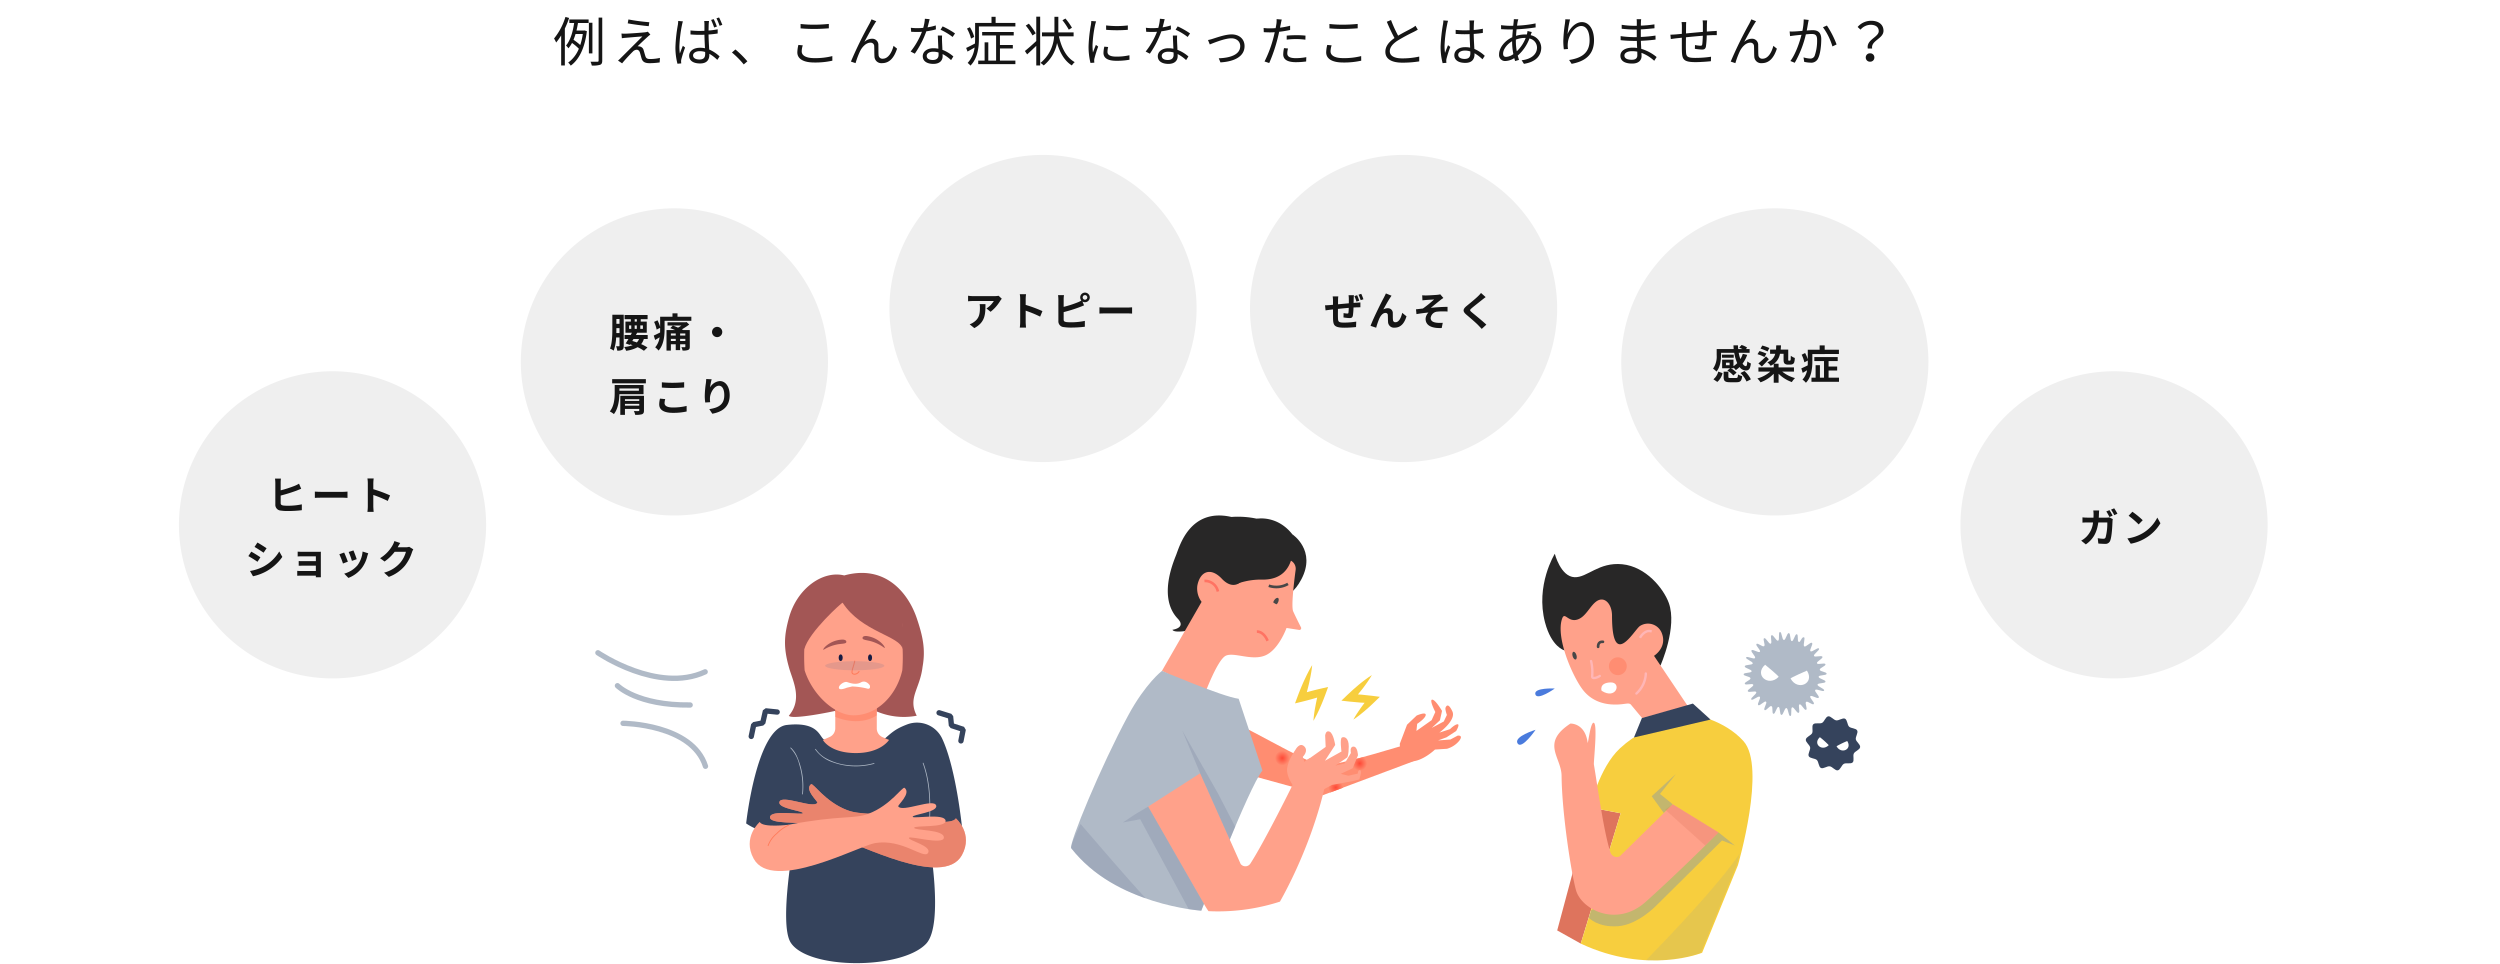 <svg xmlns="http://www.w3.org/2000/svg" xmlns:xlink="http://www.w3.org/1999/xlink" width="936" height="361" viewBox="0 0 936 361">
  <defs>
    <radialGradient id="radial-gradient" cx="0.5" cy="0.5" r="0.5" gradientTransform="translate(0)" gradientUnits="objectBoundingBox">
      <stop offset="0" stop-color="#ff4936"/>
      <stop offset="1" stop-color="#ff8d71"/>
    </radialGradient>
    <clipPath id="clip-path">
      <path id="Path_1419" data-name="Path 1419" d="M1107.8,853.5l2.421,6.378L1076.226,872.6l-31.963-8.807-5.46-19.883c1.3-1.471,33.572,18.077,37.562,17.691C1084.463,860.814,1107.8,853.5,1107.8,853.5Z" fill="none"/>
    </clipPath>
  </defs>
  <g id="Group_2050" data-name="Group 2050" transform="translate(-334 -2880)">
    <g id="Group_1994" data-name="Group 1994">
      <rect id="Rectangle_1751" data-name="Rectangle 1751" width="936" height="361" transform="translate(334 2880)" fill="#fff"/>
      <path id="Path_3429" data-name="Path 3429" d="M4.7-16.66A23.814,23.814,0,0,1,.44-8.58a10.751,10.751,0,0,1,.78,1.5A21.521,21.521,0,0,0,3.1-9.74V1.52H4.48V-12.32a32.145,32.145,0,0,0,1.6-3.96Zm6.5,6.4a22.7,22.7,0,0,1-.96,4.12A18.993,18.993,0,0,0,7.72-8.1c.28-.7.54-1.42.76-2.16ZM6.16-14.38h1.8c-.42,2.9-1.28,6.34-3.04,8.44a6.206,6.206,0,0,1,.9,1.02,10.907,10.907,0,0,0,1.34-2A17.912,17.912,0,0,1,9.72-4.76a11.881,11.881,0,0,1-4,5.2,4.41,4.41,0,0,1,.96,1.14c3.06-2.22,5.26-6.46,6.04-12.92l-.86-.26-.26.04H8.84c.22-.96.4-1.9.56-2.82h3.98v-1.34H6.16Zm8.64-.1H13.48V-3.02H14.8Zm2.32-1.94V-.34c0,.34-.12.44-.46.46-.32,0-1.38.02-2.58-.02a6.089,6.089,0,0,1,.48,1.44,9.413,9.413,0,0,0,3.12-.28c.6-.24.8-.68.8-1.6V-16.42Zm11.16.7-.26,1.46c2.42.44,5.88.88,7.86,1.06l.22-1.48A69.113,69.113,0,0,1,28.28-15.72Zm8.22,5.66-.96-1.08a4.081,4.081,0,0,1-.94.22c-1.5.18-6.1.5-7.24.52a14.7,14.7,0,0,1-1.68-.04l.14,1.76c.44-.06.96-.14,1.6-.18,1.22-.1,4.54-.4,6.1-.5C31.56-7.4,26.16-2,25.36-1.22a8.991,8.991,0,0,1-.98.9L25.92.72c1.12-1.42,3.26-3.66,4-4.38a2.129,2.129,0,0,1,1.46-.72c.54,0,.96.36,1.2,1.04.18.58.48,1.74.66,2.32C33.68.3,34.68.66,36.26.66A29.691,29.691,0,0,0,39.98.38l.1-1.7a16.778,16.778,0,0,1-3.74.42c-1.02,0-1.48-.32-1.7-1.06-.22-.64-.48-1.64-.66-2.22A1.8,1.8,0,0,0,32.46-5.6a2.273,2.273,0,0,0-.74-.06c.74-.78,2.94-2.82,3.7-3.5A11.14,11.14,0,0,1,36.5-10.06Zm24.9-3a29,29,0,0,0-1.18-2.78l-.98.3a30.02,30.02,0,0,1,1.14,2.84Zm-14.48-2.1a12.363,12.363,0,0,1-.12,1.42,57.532,57.532,0,0,0-.92,8.32A23.932,23.932,0,0,0,46.64.86L48.06.74c-.02-.2-.04-.5-.06-.68a3.4,3.4,0,0,1,.1-.88A42.76,42.76,0,0,1,49.5-5.2l-.84-.66c-.34.8-.8,1.98-1.12,2.88a17.591,17.591,0,0,1-.18-2.72,48.639,48.639,0,0,1,.98-7.98A12.72,12.72,0,0,1,48.68-15Zm10.1,12.3c0,1.32-.48,2.14-2.16,2.14-1.42,0-2.38-.56-2.38-1.54,0-.92,1.02-1.58,2.5-1.58a6.765,6.765,0,0,1,2.02.3C57.02-3.28,57.02-3.04,57.02-2.86Zm4.68-9.16a32.226,32.226,0,0,1-3.42.46c.02-.92.04-1.84.06-2.38q.03-.6.12-1.2h-1.8c.04.36.08.88.08,1.22v2.46c-.62.02-1.24.04-1.86.04a30.964,30.964,0,0,1-3.36-.18v1.5c1.16.08,2.2.14,3.32.14.64,0,1.26-.02,1.9-.04.02,1.64.14,3.54.2,5.06a8.834,8.834,0,0,0-1.84-.18c-2.6,0-4.08,1.34-4.08,3,0,1.78,1.46,2.88,4.12,2.88,2.68,0,3.44-1.6,3.44-3.24v-.38A14.43,14.43,0,0,1,61.56-.58l.86-1.3a13.5,13.5,0,0,0-3.9-2.58c-.08-1.66-.22-3.64-.24-5.62,1.18-.08,2.34-.2,3.42-.38Zm-.46-4.12a22.2,22.2,0,0,1,1.18,2.8l1.02-.36c-.3-.8-.84-2.02-1.22-2.76ZM72.82-.04a37.539,37.539,0,0,0-4.48-4.44l-1.3,1.14a32.177,32.177,0,0,1,4.42,4.46ZM92.74-12.38c1.58.14,3.26.22,5.24.22,1.82,0,4-.14,5.34-.24v-1.64c-1.42.14-3.44.28-5.34.28a44.207,44.207,0,0,1-5.24-.26Zm-.82,6.2a12.558,12.558,0,0,0-.4,2.78c0,2.48,2.34,3.8,6.36,3.8a29.129,29.129,0,0,0,6.76-.68L104.62-2a25.74,25.74,0,0,1-6.78.76c-3.16,0-4.68-1.04-4.68-2.52a7.808,7.808,0,0,1,.4-2.26Zm29.16-8.86-1.78-.72c-.24.58-.5,1.06-.72,1.54a143.333,143.333,0,0,0-7,14.28l1.74.58a31.155,31.155,0,0,1,1.7-4.5c.78-1.56,2.24-3.16,3.84-3.16a1.308,1.308,0,0,1,1.44,1.38c.06,1.06.02,2.6.1,3.76A2.565,2.565,0,0,0,123.26.64c2.88,0,4.56-2.22,5.6-5.42l-1.32-1.06c-.52,2.1-1.82,4.82-4.02,4.82a1.412,1.412,0,0,1-1.58-1.4c-.08-.96-.04-2.48-.08-3.66a2.267,2.267,0,0,0-2.34-2.42,4.293,4.293,0,0,0-2.9,1.2c1.02-1.92,2.94-5.42,3.82-6.78A7.929,7.929,0,0,1,121.08-15.04Zm29.48,4.56a29.954,29.954,0,0,0-4.64-2.64l-.78,1.24a23.789,23.789,0,0,1,4.52,2.72Zm-7.2-3a20.254,20.254,0,0,1-3.08.72c.32-1.14.58-2.34.78-3.06l-1.78-.16a16.233,16.233,0,0,1-.62,3.42c-.76.06-1.5.1-2.2.1a18.656,18.656,0,0,1-2.44-.14l.12,1.5c.74.04,1.56.06,2.3.06q.87,0,1.74-.06a28.41,28.41,0,0,1-4.24,7.4l1.56.8a35.588,35.588,0,0,0,4.32-8.38A23.563,23.563,0,0,0,143.4-12ZM144.4-2.42c0,.98-.54,1.88-2.16,1.88-1.54,0-2.28-.62-2.28-1.54,0-.9.96-1.56,2.42-1.56a7.212,7.212,0,0,1,2,.28C144.4-3,144.4-2.68,144.4-2.42Zm-.28-7.28c.04,1.38.14,3.32.2,4.94a9.373,9.373,0,0,0-1.88-.18c-2.24,0-3.96,1.18-3.96,3,0,1.96,1.78,2.86,3.96,2.86,2.44,0,3.48-1.3,3.48-2.88,0-.22,0-.5-.02-.8A13.779,13.779,0,0,1,149.08-.5l.86-1.36a13.368,13.368,0,0,0-4.1-2.48c-.04-1.2-.12-2.5-.14-3.22a19.263,19.263,0,0,1,.02-2.14Zm13.62.52a13.415,13.415,0,0,0-1.6-3.64l-1.1.52a15.482,15.482,0,0,1,1.52,3.74Zm9.64,4.32h4.82v-1.3h-4.82V-9.72h5.16v-1.3H160.72v1.3h5.22v9.4h-2.92V-7.16h-1.38V-.32h-2.4V1h13.92V-.32h-5.78Zm-1.62-9.56v-2.3h-1.54v2.3h-6.14v5.9c0,.58-.02,1.18-.06,1.82-1.24.64-2.42,1.26-3.3,1.64l.52,1.36c.84-.46,1.74-.98,2.64-1.5a9.986,9.986,0,0,1-2.6,5.76,6.324,6.324,0,0,1,1.06,1c2.74-2.74,3.16-6.98,3.16-10.06v-4.6h13.66v-1.32Zm28.58,1.8a22.624,22.624,0,0,0-2.44-3.44l-1.12.64a25.516,25.516,0,0,1,2.38,3.54Zm-13.56,2.1a22.417,22.417,0,0,0-2.58-3.62l-1.16.72a22.134,22.134,0,0,1,2.52,3.7Zm.2,2.88c-1.54,1.46-3.2,2.88-4.26,3.74l.84,1.26c1.02-.92,2.24-2.06,3.42-3.2V1.5h1.46V-16.76h-1.46ZM194.96-9.4v-1.46h-5.74c.02-.42.02-.82.02-1.22V-16.7h-1.46v4.62c0,.4,0,.8-.02,1.22h-4.64V-9.4h4.54a13.953,13.953,0,0,1-5.1,9.96,7.129,7.129,0,0,1,1.2.94,14.184,14.184,0,0,0,5-8.4c1.1,3.76,2.86,6.74,5.54,8.4A5.8,5.8,0,0,1,195.38.26c-3.1-1.7-4.96-5.3-5.92-9.66Zm6.62-5.74a11.846,11.846,0,0,1-.14,1.4,55.011,55.011,0,0,0-.88,7.94,24.806,24.806,0,0,0,.72,6.36l1.44-.1-.06-.7a4.943,4.943,0,0,1,.1-.88,43.01,43.01,0,0,1,1.4-4.44l-.86-.64c-.32.78-.76,1.94-1.1,2.84a20.681,20.681,0,0,1-.16-2.72,45.572,45.572,0,0,1,.96-7.58c.08-.36.26-1,.38-1.34Zm4.88,9.6a11.478,11.478,0,0,0-.32,2.34c0,1.86,1.48,2.96,4.8,2.96a26.32,26.32,0,0,0,4.94-.4l-.02-1.68a21.53,21.53,0,0,1-4.9.52c-2.72,0-3.32-.88-3.32-1.78a7.355,7.355,0,0,1,.26-1.82Zm.68-6.3a50.032,50.032,0,0,0,8.12,0v-1.64a34.621,34.621,0,0,1-8.14,0Zm31.42,1.36a29.954,29.954,0,0,0-4.64-2.64l-.78,1.24a23.789,23.789,0,0,1,4.52,2.72Zm-7.2-3a20.254,20.254,0,0,1-3.08.72c.32-1.14.58-2.34.78-3.06l-1.78-.16a16.233,16.233,0,0,1-.62,3.42c-.76.06-1.5.1-2.2.1a18.656,18.656,0,0,1-2.44-.14l.12,1.5c.74.04,1.56.06,2.3.06q.87,0,1.74-.06a28.41,28.41,0,0,1-4.24,7.4l1.56.8a35.588,35.588,0,0,0,4.32-8.38A23.563,23.563,0,0,0,231.4-12ZM232.4-2.42c0,.98-.54,1.88-2.16,1.88-1.54,0-2.28-.62-2.28-1.54,0-.9.96-1.56,2.42-1.56a7.212,7.212,0,0,1,2,.28C232.4-3,232.4-2.68,232.4-2.42Zm-.28-7.28c.04,1.38.14,3.32.2,4.94a9.373,9.373,0,0,0-1.88-.18c-2.24,0-3.96,1.18-3.96,3,0,1.96,1.78,2.86,3.96,2.86,2.44,0,3.48-1.3,3.48-2.88,0-.22,0-.5-.02-.8A13.779,13.779,0,0,1,237.08-.5l.86-1.36a13.368,13.368,0,0,0-4.1-2.48c-.04-1.2-.12-2.5-.14-3.22a19.263,19.263,0,0,1,.02-2.14Zm13.16,1.68.66,1.66c1.28-.5,5.6-2.3,8.06-2.3,2.02,0,3.34,1.22,3.34,2.9,0,3.24-3.76,4.44-8.04,4.58l.64,1.54c5.34-.32,9.02-2.28,9.02-6.1,0-2.7-2.04-4.38-4.84-4.38-2.34,0-5.58,1.18-7,1.62A13.155,13.155,0,0,1,245.28-8.02Zm29.46-.14a31.821,31.821,0,0,1,3.66-.22,28.49,28.49,0,0,1,3.34.24l.04-1.52a31.626,31.626,0,0,0-3.42-.16c-1.28,0-2.58.06-3.62.16Zm1.28-5.2a28.7,28.7,0,0,1-3.78.72l.3-1.46c.08-.4.22-1.14.36-1.58l-1.94-.16a9.445,9.445,0,0,1-.06,1.64c-.06.4-.16,1.02-.3,1.74-.76.04-1.46.08-2.12.08a17.658,17.658,0,0,1-2.38-.14l.06,1.56c.7.04,1.42.08,2.3.08q.84,0,1.8-.06c-.16.72-.32,1.44-.5,2.1A44.011,44.011,0,0,1,266.44.02L268.2.6a58.719,58.719,0,0,0,3.1-9.08c.22-.84.44-1.76.62-2.62a38.1,38.1,0,0,0,4.1-.68Zm-2.28,8.38a11.039,11.039,0,0,0-.3,2.34c0,1.96,1.64,2.92,4.76,2.92a29.406,29.406,0,0,0,3.82-.26l.06-1.62a22.152,22.152,0,0,1-3.86.38c-2.82,0-3.26-.9-3.26-1.84a7.063,7.063,0,0,1,.28-1.78Zm17-7.4c1.58.14,3.26.22,5.24.22,1.82,0,4-.14,5.34-.24v-1.64c-1.42.14-3.44.28-5.34.28a44.207,44.207,0,0,1-5.24-.26Zm-.82,6.2a12.556,12.556,0,0,0-.4,2.78c0,2.48,2.34,3.8,6.36,3.8a29.129,29.129,0,0,0,6.76-.68L302.62-2a25.741,25.741,0,0,1-6.78.76c-3.16,0-4.68-1.04-4.68-2.52a7.808,7.808,0,0,1,.4-2.26Zm33.04-7.18a7.948,7.948,0,0,1-1.42.94c-1.08.62-3.22,1.66-5.08,2.78a45.509,45.509,0,0,1-2.66-5.86l-1.58.64a65.641,65.641,0,0,0,2.88,6.1c-2.12,1.48-3.42,3.1-3.42,5.14,0,2.96,2.7,4.08,6.42,4.08a38.87,38.87,0,0,0,6.26-.48v-1.8a29.173,29.173,0,0,1-6.34.68c-3.12,0-4.68-1.02-4.68-2.66,0-1.5,1.1-2.8,2.94-4a66.723,66.723,0,0,1,6.02-3.26c.58-.3,1.08-.56,1.52-.84Zm10.44-2a8.736,8.736,0,0,1-.14,1.4,61.712,61.712,0,0,0-.9,8.32,23.932,23.932,0,0,0,.76,6.28l1.42-.12c-.02-.2-.06-.48-.06-.68a3.4,3.4,0,0,1,.1-.88,42.763,42.763,0,0,1,1.4-4.38l-.84-.66c-.34.8-.8,1.98-1.12,2.88a17.5,17.5,0,0,1-.18-2.7,48.64,48.64,0,0,1,.98-7.98,9.381,9.381,0,0,1,.34-1.34ZM343.5-3.08c0,1.32-.48,2.14-2.16,2.14-1.42,0-2.38-.56-2.38-1.54,0-.92,1.02-1.58,2.5-1.58a6.193,6.193,0,0,1,2.02.32C343.5-3.5,343.5-3.26,343.5-3.08Zm5.4.98A13.5,13.5,0,0,0,345-4.68c-.08-1.66-.22-3.64-.24-5.62,1.18-.08,2.34-.2,3.42-.38v-1.56a25.229,25.229,0,0,1-3.42.46c.02-.92.04-1.84.06-2.38a11.218,11.218,0,0,1,.12-1.18h-1.82a8.1,8.1,0,0,1,.1,1.2v2.46c-.62.02-1.24.04-1.86.04a30.964,30.964,0,0,1-3.36-.18v1.52c1.16.06,2.2.12,3.32.12.64,0,1.26-.02,1.9-.04.02,1.64.14,3.54.2,5.06a8.834,8.834,0,0,0-1.84-.18c-2.6,0-4.08,1.36-4.08,3.02,0,1.76,1.46,2.86,4.12,2.86,2.68,0,3.44-1.6,3.44-3.24v-.36A15.03,15.03,0,0,1,348.04-.8Zm15.32-6.7a13.511,13.511,0,0,1-3.34,5,20.745,20.745,0,0,1-.34-3.6v-.78a9.865,9.865,0,0,1,3.36-.62Zm-5.08,1.58a23.8,23.8,0,0,0,.46,4.48,5.011,5.011,0,0,1-2.72,1.04c-.74,0-1.12-.4-1.12-1.2,0-1.6,1.46-3.56,3.38-4.66ZM366.1-9.9c.12-.3.28-.84.4-1.1l-1.6-.4a7.15,7.15,0,0,1-.2,1.14l-.06.18c-.24-.02-.48-.02-.72-.02a11.794,11.794,0,0,0-3.32.52c.06-.84.12-1.68.2-2.44a67.822,67.822,0,0,0,7.14-.72l-.02-1.5a41.461,41.461,0,0,1-6.94.84q.12-.87.24-1.5a7.192,7.192,0,0,1,.24-.88l-1.68-.04a8.46,8.46,0,0,1-.06.94c-.04.42-.1.94-.16,1.52-.44.02-.88.02-1.32.02a31.932,31.932,0,0,1-3.26-.24l.04,1.5c.8.04,2.34.12,3.2.12.38,0,.78,0,1.2-.02-.08.92-.18,1.92-.22,2.92-2.72,1.24-4.94,3.86-4.94,6.4a2.236,2.236,0,0,0,2.36,2.5,6.64,6.64,0,0,0,3.32-1.08c.1.4.22.76.32,1.1l1.46-.44c-.16-.5-.32-1.04-.48-1.6a16.077,16.077,0,0,0,4.38-6.4,3.5,3.5,0,0,1,2.84,3.36c0,2.56-2.2,4.4-5.76,4.78L363.56.9c4.6-.72,6.48-3.2,6.48-6.04a4.887,4.887,0,0,0-3.96-4.68Zm12.96-5.88c-.02.48-.08,1.08-.16,1.7a51.963,51.963,0,0,0-.6,6.4,24.231,24.231,0,0,0,.2,3.14l1.56-.12a8.269,8.269,0,0,1-.04-2.42c.24-2.6,2.52-6.18,4.98-6.18,2.1,0,3.14,2.24,3.14,5.36,0,4.98-3.36,6.7-7.66,7.36L381.42.9c4.92-.9,8.38-3.32,8.38-8.82,0-4.16-1.9-6.8-4.54-6.8-2.5,0-4.58,2.46-5.36,4.5a36.707,36.707,0,0,1,.92-5.5ZM406.02-2.32c0,1.36-.96,1.7-2.1,1.7-1.96,0-2.74-.68-2.74-1.6,0-.9,1.02-1.62,2.9-1.62a10.083,10.083,0,0,1,1.92.18C406-3.12,406.02-2.66,406.02-2.32Zm7.22.68a16.258,16.258,0,0,0-5.76-3.08c-.04-.94-.1-1.98-.14-3,1.88-.08,3.64-.22,5.5-.46l-.02-1.5a53.431,53.431,0,0,1-5.5.52V-12c1.86-.1,3.56-.26,5.12-.42l-.02-1.46a44.04,44.04,0,0,1-5.08.48c0-.48,0-.86.02-1.1a10.2,10.2,0,0,1,.1-1.32h-1.7a11.092,11.092,0,0,1,.06,1.18v1.3H404.8a31.575,31.575,0,0,1-4.64-.38v1.48c1.18.14,3.28.3,4.66.3h.98V-9.1h-1.06a35.235,35.235,0,0,1-4.98-.38v1.52c1.42.16,3.62.28,4.98.28h1.1c.02.82.06,1.76.1,2.64a11.181,11.181,0,0,0-1.66-.12c-2.86,0-4.6,1.22-4.6,3.02,0,1.92,1.58,2.94,4.42,2.94,2.58,0,3.5-1.42,3.5-2.78,0-.3-.02-.74-.04-1.24a14.709,14.709,0,0,1,4.78,2.98Zm17.22-13.72a11,11,0,0,1,.1,1.48v2.82c-2.1.18-4.4.4-6.32.58l.02-2.66c0-.62.02-1.16.06-1.6h-1.74a11.584,11.584,0,0,1,.12,1.66l-.02,2.76c-.94.08-1.72.16-2.22.2-.72.06-1.46.1-2.06.1l.16,1.64c.54-.08,1.4-.2,2.02-.28l2.1-.22c0,1.98,0,4.06.02,4.92.1,3.16.54,4.22,5.12,4.22,2,0,4.42-.2,5.74-.34l.06-1.68a40.457,40.457,0,0,1-5.88.44c-3.44,0-3.46-.72-3.52-2.86-.04-.76-.02-2.82,0-4.86,1.96-.2,4.28-.42,6.32-.58-.04,1.24-.12,2.56-.22,3.22-.06.44-.26.52-.74.52a11.992,11.992,0,0,1-1.98-.26l-.04,1.42a23.417,23.417,0,0,0,2.62.28c.9,0,1.34-.26,1.52-1.14a32.226,32.226,0,0,0,.3-4.16c.86-.06,1.62-.08,2.2-.1.5,0,1.24-.02,1.56,0v-1.6c-.48.04-1.04.08-1.56.1-.64.04-1.38.1-2.16.16,0-.88.02-1.86.02-2.76.02-.42.06-1.1.1-1.42Zm20.02.32-1.78-.72c-.24.58-.5,1.06-.72,1.54a143.342,143.342,0,0,0-7,14.28l1.74.58a31.155,31.155,0,0,1,1.7-4.5c.78-1.56,2.24-3.16,3.84-3.16a1.308,1.308,0,0,1,1.44,1.38c.06,1.06.02,2.6.1,3.76A2.565,2.565,0,0,0,452.66.64c2.88,0,4.56-2.22,5.6-5.42l-1.32-1.06c-.52,2.1-1.82,4.82-4.02,4.82a1.412,1.412,0,0,1-1.58-1.4c-.08-.96-.04-2.48-.08-3.66a2.267,2.267,0,0,0-2.34-2.42,4.293,4.293,0,0,0-2.9,1.2c1.02-1.92,2.94-5.42,3.82-6.78A7.93,7.93,0,0,1,450.48-15.04Zm17.84-.7a23.273,23.273,0,0,1-.5,4.3c-1.2.1-2.36.2-3.02.22a17.22,17.22,0,0,1-1.76,0l.16,1.74c.52-.08,1.32-.18,1.78-.24.52-.06,1.48-.16,2.5-.26-.66,2.64-2.14,7.12-4.16,9.82l1.64.66a39.738,39.738,0,0,0,4.16-10.64c.86-.08,1.64-.14,2.12-.14,1.26,0,2.08.32,2.08,2.12a17.023,17.023,0,0,1-.92,6.06,1.666,1.666,0,0,1-1.74,1.02,9.748,9.748,0,0,1-2.42-.44L468.5.16a11.844,11.844,0,0,0,2.32.3,2.787,2.787,0,0,0,2.9-1.66c.82-1.66,1.16-4.78,1.16-7.14,0-2.68-1.46-3.36-3.22-3.36-.48,0-1.3.06-2.22.12.22-1.06.4-2.22.5-2.8.08-.38.16-.8.24-1.16Zm7.2,2.94a23.813,23.813,0,0,1,3.54,7.18l1.56-.74A34.787,34.787,0,0,0,477-13.44ZM492.3-4.84h1.64c-.54-3,4.24-3.62,4.24-6.64,0-2.3-1.8-3.74-4.62-3.74a6.634,6.634,0,0,0-5.06,2.32l1.08,1a5.087,5.087,0,0,1,3.78-1.82c2.04,0,3.04,1,3.04,2.38C496.4-9.06,491.68-8.16,492.3-4.84Zm-.76,3.36A1.555,1.555,0,0,0,493.16.1a1.539,1.539,0,0,0,1.6-1.58,1.523,1.523,0,0,0-1.6-1.56A1.539,1.539,0,0,0,491.54-1.48Z" transform="translate(541 2903)" fill="#151515"/>
      <g id="Group_1558" data-name="Group 1558" transform="translate(901.979 3087.325)">
        <path id="Path_1362" data-name="Path 1362" d="M87.339,322.511s-4.762-1.209-7.2-10.456c-3.665-13.916,3.666-25.691,3.666-25.691s2.177,8.564,7.386,8.778c4.785.2,9.043-5.74,17.891-4.846s15.4,9.046,17.379,14.42c3.338,9.087-3.086,23.472-3.086,23.472Z" transform="translate(-69.666 -286.364)" fill="#282727"/>
        <path id="Path_1363" data-name="Path 1363" d="M97.705,392.88l11.433,2.132L94.194,443.823l-8.816-4.93Z" transform="translate(-70.342 -297.863)" fill="#de745d"/>
        <path id="Path_1364" data-name="Path 1364" d="M121.542,359.141l4.368-1.427,11.576-3.782s11.444,1.789,18.709,9.882c8.655,9.643-2.072,46.43-2.072,46.43l-13.417,32.8s-20.36,8.371-45.444-3.424l14.944-48.812-11.433-2.132s3.358-14.94,11.193-22.185C116.1,360.817,121.542,359.141,121.542,359.141Z" transform="translate(-71.409 -293.658)" fill="#f7ce3e"/>
        <path id="Path_1365" data-name="Path 1365" d="M136.33,348.3l-14.55-21.645s4.938-3.067,2.969-8.361a5.541,5.541,0,0,0-8.3-2.765c-2.228,1.656-10.391,16.595-10.391-3.912,0-4.416-2.914-7.63-6.021-5.218-2.4,1.86-3.863,5.677-6.9,6.664-3.658,1.186-4.817-3.319-5.836-.12-2.227,6.993,3.738,20.77,7.495,25.982,3.847,5.335,9.656,6.419,15.014,5.834,2.089-.228,2.853-.576,3.575.478l7.246,8.689Z" transform="translate(-70.497 -288.437)" fill="#ffa18a"/>
        <path id="Path_1366" data-name="Path 1366" d="M104,343.486s-1.06-2.937,3.288-3.119S109.553,347.079,104,343.486Z" transform="translate(-72.34 -292.194)" fill="#fff"/>
        <path id="Path_1367" data-name="Path 1367" d="M83.488,342.922s-7.957-.422-7.292,2.151S83.488,342.922,83.488,342.922Z" transform="translate(-69.346 -292.467)" fill="#4a7bdd"/>
        <path id="Path_1368" data-name="Path 1368" d="M75.466,360.25s-8.279,2.5-6.756,5.082S75.466,360.25,75.466,360.25Z" transform="translate(-68.522 -294.34)" fill="#4a7bdd"/>
        <path id="Path_1370" data-name="Path 1370" d="M93.27,328.744c.238.791.11,1.529-.285,1.648s-.91-.426-1.147-1.219-.11-1.529.285-1.648S93.033,327.951,93.27,328.744Z" transform="translate(-71.026 -290.806)" fill="#474747"/>
        <path id="Path_1371" data-name="Path 1371" d="M113.763,333.174a3.332,3.332,0,1,1-3.332-3.332A3.332,3.332,0,0,1,113.763,333.174Z" transform="translate(-72.687 -291.058)" fill="#ff8d72"/>
        <path id="Path_1372" data-name="Path 1372" d="M120.467,321.49l-.788-.419c.7-1.309,2.627-3.523,4.954-2.557l-.343.824C122.129,318.435,120.483,321.459,120.467,321.49Z" transform="translate(-74.045 -289.809)" fill="#ffb6b6" style="mix-blend-mode: multiply;isolation: isolate"/>
        <path id="Path_1373" data-name="Path 1373" d="M120.565,354.675l19.088-5.431,6.611,5.989-28.668,6.7Z" transform="translate(-73.82 -293.152)" fill="#35435c"/>
        <path id="Path_1374" data-name="Path 1374" d="M132.923,390.14l-4.778-3.883,5.995-7.493-9.1,8.35,4.549,6.3Z" transform="translate(-74.624 -296.339)" fill="#4a7bdd" opacity="0.3" style="mix-blend-mode: multiply;isolation: isolate"/>
        <path id="Path_1375" data-name="Path 1375" d="M118.576,344.515a.446.446,0,0,1-.285-.789,10.378,10.378,0,0,0,3.363-7.146.424.424,0,0,1,.456-.436.448.448,0,0,1,.436.457,11.1,11.1,0,0,1-3.687,7.813A.443.443,0,0,1,118.576,344.515Z" transform="translate(-73.878 -291.738)" fill="#ffb6b6" style="mix-blend-mode: multiply;isolation: isolate"/>
        <path id="Path_1376" data-name="Path 1376" d="M100.662,338.137a1.384,1.384,0,0,1-.682-.153.957.957,0,0,1-.466-1.015,17.935,17.935,0,0,0-.415-5.541.446.446,0,0,1,.879-.153,18.64,18.64,0,0,1,.423,5.792.277.277,0,0,0,.007.135c.187.194,1.5-.154,2.1-.622a.446.446,0,1,1,.545.706A4.811,4.811,0,0,1,100.662,338.137Z" transform="translate(-71.823 -291.172)" fill="#ffb6b6" style="mix-blend-mode: multiply;isolation: isolate"/>
        <path id="Path_1377" data-name="Path 1377" d="M98.7,435.314s3.293,3.645,10.828,3.133,14.49-7.844,14.49-7.844l24.516-24.265,4.817,1.9-6.127-4.921L99.5,432.551Z" transform="translate(-71.78 -298.99)" fill="#4a7bdd" opacity="0.3" style="mix-blend-mode: multiply;isolation: isolate"/>
        <path id="Path_1378" data-name="Path 1378" d="M90.2,357.6s5.475-.274,6.452,7.152c.119.9.981-7.342,2.18-7.455,1.7-.162,0,14.679.154,15.612,1.576,9.452,3.756,25.592,6.23,33.015a2.475,2.475,0,0,0,3.474,1.352l19.823-19.456,17.142,10.527s-14.867,14.911-27.29,26.018c-10.837,9.689-24.029,2.888-26.078-4.366-1.7-6.015-5.264-28.588-5.4-42.858C86.81,370.126,79,364.929,90.2,357.6Z" transform="translate(-70.211 -294.022)" fill="#ffa18a"/>
        <path id="Path_1379" data-name="Path 1379" d="M130.68,393.523l2.852-2.005,17.141,10.527-4.969,4.92Z" transform="translate(-75.233 -297.716)" fill="#de745d" opacity="0.26" style="mix-blend-mode: multiply;isolation: isolate"/>
        <path id="Path_1380" data-name="Path 1380" d="M143.162,449.344l13.417-32.8s.487-1.67,1.168-4.385c-7.659,11.48-26.639,31.342-35.1,40C135,452.692,143.162,449.344,143.162,449.344Z" transform="translate(-74.366 -299.944)" fill="#4a7bdd" opacity="0.099" style="mix-blend-mode: multiply;isolation: isolate"/>
        <path id="Path_1435" data-name="Path 1435" d="M30.354,34.851s-.189-2.107,1.807-1.882" fill="none" stroke="#474747" stroke-linecap="round" stroke-width="1"/>
      </g>
      <g id="Group_1585" data-name="Group 1585" transform="translate(-472.264 1524.964)">
        <path id="Path_1406" data-name="Path 1406" d="M1138.837,1682.389c3.615-3.245,4.829-4.231,8.989-5.833a10.42,10.42,0,0,1,13.091,5.491c5.246,11.348,7.412,33.511,7.412,33.511-.357,3.571-12.5,3.531-12.5,3.531s5.938,32.34-1,39.625c-9.3,9.766-44.24,9.724-50.7-.46-4.478-7.058,1.266-38.422,1.64-40.051l-2.01,1.746s-11.693-2.963-16.3-6.3c0,0,3.849-35.578,15.222-36.858,13.18-1.482,12.05,5.705,14.574,5.6,0,0,3.891,3.2,11.387,3.373C1128.643,1685.767,1136.611,1684.388,1138.837,1682.389Z" transform="translate(-1.836 -50.331)" fill="#35435c"/>
        <path id="Path_1390" data-name="Path 1390" d="M1155.721,1604.759c-.969,8.228-5.615,11.5-2.168,18.244a25.992,25.992,0,0,1-15.452-1.806s-9.643,7.066-15.154,0c-.053.1-16.292,3.462-17.275,1.806,5.384-6.384,1.249-13.432,0-18.244-2.1-7.484-1.73-11.892,0-18.29,3.049-11.274,12.859-17.959,20.725-15.985,15.478-4.268,24.039,6.766,27.156,15.985C1155.9,1593.4,1156.89,1598.286,1155.721,1604.759Z" transform="translate(-4.06)" fill="#a35655"/>
        <path id="Path_1391" data-name="Path 1391" d="M1166.362,1676.152s-2.091-.851-2.762-1.191a3.538,3.538,0,0,1-1.828-3.19v-9.033l-15.539-.14-.008,9.13a3.572,3.572,0,0,1-1.886,3.221c-.671.335-2.744,1.209-2.744,1.209s2.569,4.921,12.384,4.921C1163.33,1681.078,1166.362,1676.152,1166.362,1676.152Z" transform="translate(-27.237 -44.094)" fill="#ffa18a"/>
        <path id="Path_1392" data-name="Path 1392" d="M1165.868,1668.471c-6.99,4.523-15.542.555-15.542.555v-3.249h15.542Z" transform="translate(-31.333 -45.586)" fill="#ff7a5a" opacity="0.5"/>
        <path id="Path_1393" data-name="Path 1393" d="M1165.243,1601.925v-7.056a18.294,18.294,0,0,0-18.413-18.172h0a18.294,18.294,0,0,0-18.413,18.172v7.045a77.649,77.649,0,0,0,.13,7.87c2.866,9.119,11.258,16.852,18.274,16.852h0c9.185,0,16.258-7.817,18.3-16.874A68.705,68.705,0,0,0,1165.243,1601.925Z" transform="translate(-21.032 -3.788)" fill="#ffa18a"/>
        <g id="Group_1574" data-name="Group 1574" transform="translate(1125.061 1602.364)">
          <path id="Path_1394" data-name="Path 1394" d="M1162.791,1632.327c-.169.768-.387,1.523-.612,2.277a9.615,9.615,0,0,0-.4,1.643,1.08,1.08,0,0,0,.251.957,1.456,1.456,0,0,0,1.152.249,2.281,2.281,0,0,0,1.563-1.081c.132-.2-.194-.393-.326-.191a1.837,1.837,0,0,1-1.571.917c-.372-.012-.687-.144-.708-.548a5.16,5.16,0,0,1,.346-1.646c.243-.821.488-1.64.671-2.476.052-.236-.311-.337-.363-.1Z" transform="translate(-1161.76 -1632.192)" fill="#ff7a5a"/>
        </g>
        <path id="Path_1395" data-name="Path 1395" d="M1140.842,1573.557c-16.654,4.021-12.74,26.437-12.74,26.437,1.634-6.418,14.225-17.635,14.345-17.45,7.183,11.111,21.745,12.42,22.481,17.461C1164.928,1600.005,1169.64,1566.605,1140.842,1573.557Z" transform="translate(-20.717 -1.869)" fill="#a35655"/>
        <path id="Path_1396" data-name="Path 1396" d="M1169.6,1615.808c-.156-.482.118-1,1.33-.986a10.216,10.216,0,0,1,4.274,1.52c2.572,1.687,3.019,3.34,2.473,2.908a15.055,15.055,0,0,0-4.615-2.351C1171.773,1616.469,1169.772,1616.334,1169.6,1615.808Z" transform="translate(-40.358 -21.678)" fill="#a35655"/>
        <path id="Path_1415" data-name="Path 1415" d="M1157.33,1638.077c0,.946-4.958,1.713-11.074,1.713s-11.075-.767-11.075-1.713,4.959-1.714,11.075-1.714S1157.33,1637.13,1157.33,1638.077Z" transform="translate(-19.967 -33.785)" fill="#697193" opacity="0.175" style="mix-blend-mode: multiply;isolation: isolate"/>
        <g id="Group_1575" data-name="Group 1575" transform="translate(1111.445 1635.436)">
          <path id="Path_1399" data-name="Path 1399" d="M1136.13,1694.7a13.168,13.168,0,0,0,6.74,4.852,25.138,25.138,0,0,0,9.778,1.427,25.5,25.5,0,0,0,5.561-.909.14.14,0,0,0-.074-.27,25.321,25.321,0,0,1-9.669.766,21.308,21.308,0,0,1-8.626-2.75,10.836,10.836,0,0,1-3.469-3.258c-.1-.15-.341-.01-.242.141Z" transform="translate(-1136.107 -1694.499)" fill="#b0bac7"/>
        </g>
        <g id="Group_1576" data-name="Group 1576" transform="translate(1151.736 1640.618)">
          <path id="Path_1400" data-name="Path 1400" d="M1214.385,1731.948c.453-7.26.9-14.622-.5-21.811a38.1,38.1,0,0,0-1.592-5.78c-.061-.168-.332-.095-.27.074,2.477,6.794,2.722,14.109,2.427,21.259-.086,2.088-.217,4.172-.347,6.257-.011.18.269.179.28,0Z" transform="translate(-1212.016 -1704.262)" fill="#b0bac7"/>
        </g>
        <g id="Group_1577" data-name="Group 1577" transform="translate(1102.162 1634.917)">
          <path id="Path_1401" data-name="Path 1401" d="M1118.662,1693.758a12.984,12.984,0,0,1,3.229,5.9,28.446,28.446,0,0,1,1.261,7.209,28.8,28.8,0,0,1-.113,4.076c-.017.179.262.178.28,0a27.63,27.63,0,0,0-2.283-14.312,9.768,9.768,0,0,0-2.176-3.068c-.133-.122-.331.076-.2.2Z" transform="translate(-1118.618 -1693.522)" fill="#b0bac7"/>
        </g>
        <path id="Path_1404" data-name="Path 1404" d="M1150.515,1617.416c.127-.49-.179-.989-1.388-.9a10.226,10.226,0,0,0-4.173,1.781c-2.462,1.843-2.807,3.52-2.289,3.055a15.06,15.06,0,0,1,4.46-2.632C1148.386,1618.209,1150.375,1617.951,1150.515,1617.416Z" transform="translate(239.736 -181.886) rotate(9)" fill="#a35655"/>
        <path id="Path_1405" data-name="Path 1405" d="M1155.832,1649.294s-2.706,1.177-2.942.118,2-2.589,3.059-2.236,3.294,1.177,5.177.118,3.3,1.059,3.3,1.059.6,1.795-1.162,1.207a27.153,27.153,0,0,0-5.428-.736Z" transform="translate(-32.529 -36.775)" fill="#fff"/>
        <g id="Group_1580" data-name="Group 1580" transform="translate(1094.542 1648.615)">
          <path id="Path_1407" data-name="Path 1407" d="M1173.854,1732.129s6.673,5.759,2.26,13.782c-6.99,12.708-39.416-4.831-45.389-5.859-10.243-1.763-18.335,6.184-19.873,3.7-1.663-2.682,7.565-4.675,7.143-5.685-.35-.836-12.783,2.763-13.071.01-.339-3.258,11.128-2.644,11.111-3.767-.015-1-12.093.148-11.769-2.66.332-2.877,12.127-.669,12.325-1.432.23-.887-9.446-1.689-8.8-4.2.762-2.978,12.785,2.677,14.207.287.3-.5-4.954-4.844-2.369-6.944.766-.623,5.213,6.528,13.493,9.694,5.482,2.1,10.377.419,29.962,4.122C1163.08,1733.183,1172.83,1734.4,1173.854,1732.129Z" transform="translate(-1104.26 -1719.329)" fill="#ffa18a"/>
          <g id="Group_1579" data-name="Group 1579" transform="translate(58.623 13.843)">
            <path id="Path_1408" data-name="Path 1408" d="M1214.9,1745.421a14.659,14.659,0,0,1,4.517,3.176,10.6,10.6,0,0,1,3.276,4.588.163.163,0,0,1-.315.087,10.286,10.286,0,0,0-3.193-4.443,14.244,14.244,0,0,0-4.373-3.092c-.194-.074-.11-.39.087-.315Z" transform="translate(-1214.706 -1745.409)" fill="#ffa18a"/>
          </g>
        </g>
        <g id="Group_1582" data-name="Group 1582" transform="translate(1094.542 1648.615)" opacity="0.647">
          <path id="Path_1409" data-name="Path 1409" d="M1173.854,1732.129s6.673,5.759,2.26,13.782c-6.99,12.708-39.416-4.831-45.389-5.859-10.243-1.763-18.335,6.184-19.873,3.7-1.663-2.682,7.565-4.675,7.143-5.685-.35-.836-12.783,2.763-13.071.01-.339-3.258,11.128-2.644,11.111-3.767-.015-1-12.093.148-11.769-2.66.332-2.877,12.127-.669,12.325-1.432.23-.887-9.446-1.689-8.8-4.2.762-2.978,12.785,2.677,14.207.287.3-.5-4.954-4.844-2.369-6.944.766-.623,5.213,6.528,13.493,9.694,5.482,2.1,10.377.419,29.962,4.122C1163.08,1733.183,1172.83,1734.4,1173.854,1732.129Z" transform="translate(-1104.26 -1719.329)" fill="#de745d"/>
          <g id="Group_1581" data-name="Group 1581" transform="translate(58.623 13.843)">
            <path id="Path_1410" data-name="Path 1410" d="M1214.9,1745.421a14.659,14.659,0,0,1,4.517,3.176,10.6,10.6,0,0,1,3.276,4.588.163.163,0,0,1-.315.087,10.286,10.286,0,0,0-3.193-4.443,14.244,14.244,0,0,0-4.373-3.092c-.194-.074-.11-.39.087-.315Z" transform="translate(-1214.706 -1745.409)" fill="#de745d"/>
          </g>
        </g>
        <g id="Group_1584" data-name="Group 1584" transform="translate(1086.941 1649.972)">
          <path id="Path_1411" data-name="Path 1411" d="M1093.709,1734.686s-6.674,5.758-2.26,13.782c6.99,12.708,39.416-4.831,45.389-5.859,10.244-1.763,18.335,6.184,19.874,3.7,1.662-2.682-7.565-4.675-7.143-5.685.349-.836,12.783,2.763,13.07.01.34-3.259-11.127-2.644-11.111-3.768.014-1,12.092.148,11.769-2.66-.332-2.877-12.127-.669-12.325-1.432-.23-.887,9.446-1.689,8.805-4.2-.762-2.978-12.785,2.677-14.207.286-.3-.5,4.954-4.844,2.369-6.944-.767-.623-5.214,6.528-13.493,9.694-5.482,2.1-10.377.42-29.962,4.122C1104.483,1735.74,1094.733,1736.961,1093.709,1734.686Z" transform="translate(-1089.94 -1721.886)" fill="#ffa18a"/>
          <g id="Group_1583" data-name="Group 1583" transform="translate(6.742 13.843)">
            <path id="Path_1412" data-name="Path 1412" d="M1110.444,1747.978a14.654,14.654,0,0,0-4.516,3.176,10.6,10.6,0,0,0-3.277,4.588.163.163,0,0,0,.315.087,10.289,10.289,0,0,1,3.193-4.444,14.257,14.257,0,0,1,4.372-3.092c.195-.074.11-.389-.087-.315Z" transform="translate(-1102.642 -1747.967)" fill="#ff7a5a"/>
          </g>
        </g>
        <path id="Path_1413" data-name="Path 1413" d="M1233.381,1680.006l3.418,2.9-1.021,3.295,3.487,3.045-2.466,3.634" transform="matrix(0.921, -0.391, 0.391, 0.921, -634.969, 556.871)" fill="none" stroke="#35435c" stroke-linecap="round" stroke-linejoin="bevel" stroke-width="2"/>
        <path id="Path_1414" data-name="Path 1414" d="M1085.448,1688.06l-1.9-4.06,2.3-2.57-1.9-4.221,3.755-2.277" transform="translate(1236.555 -370.634) rotate(37)" fill="none" stroke="#35435c" stroke-linecap="round" stroke-linejoin="bevel" stroke-width="2"/>
        <ellipse id="Ellipse_104" data-name="Ellipse 104" cx="0.75" cy="1.25" rx="0.75" ry="1.25" transform="translate(1131.264 1600.036)" fill="#161b43"/>
        <ellipse id="Ellipse_108" data-name="Ellipse 108" cx="0.75" cy="1.25" rx="0.75" ry="1.25" transform="translate(1120.264 1600.036)" fill="#161b43"/>
        <path id="Path_1445" data-name="Path 1445" d="M1086.94,1643.694" fill="none" stroke="#707070" stroke-width="1"/>
      </g>
      <g id="Group_1587" data-name="Group 1587" transform="translate(71 -45)">
        <path id="Path_3417" data-name="Path 3417" d="M57.5,0A57.5,57.5,0,1,1,0,57.5,57.5,57.5,0,0,1,57.5,0Z" transform="translate(330 3064)" fill="#efefef"/>
        <path id="Path_3418" data-name="Path 3418" d="M57.5,0A57.5,57.5,0,1,1,0,57.5,57.5,57.5,0,0,1,57.5,0Z" transform="translate(458 3003)" fill="#efefef"/>
        <path id="Path_3419" data-name="Path 3419" d="M57.5,0A57.5,57.5,0,1,1,0,57.5,57.5,57.5,0,0,1,57.5,0Z" transform="translate(596 2983)" fill="#efefef"/>
        <path id="Path_3420" data-name="Path 3420" d="M57.5,0A57.5,57.5,0,1,1,0,57.5,57.5,57.5,0,0,1,57.5,0Z" transform="translate(731 2983)" fill="#efefef"/>
        <path id="Path_3421" data-name="Path 3421" d="M57.5,0A57.5,57.5,0,1,1,0,57.5,57.5,57.5,0,0,1,57.5,0Z" transform="translate(870 3003)" fill="#efefef"/>
        <path id="Path_3422" data-name="Path 3422" d="M57.5,0A57.5,57.5,0,1,1,0,57.5,57.5,57.5,0,0,1,57.5,0Z" transform="translate(997 3064)" fill="#efefef"/>
        <path id="Path_3423" data-name="Path 3423" d="M-18.915-5.46A59.542,59.542,0,0,0-12.99-7.3c.51-.2,1.17-.48,1.755-.72l-.81-1.89a12.673,12.673,0,0,1-1.635.81,42.349,42.349,0,0,1-5.235,1.68V-10.26a11.355,11.355,0,0,1,.1-1.56h-2.22a12.621,12.621,0,0,1,.12,1.56v8.175A2.155,2.155,0,0,0-18.855.165a16.7,16.7,0,0,0,2.52.165,42.624,42.624,0,0,0,5.34-.315v-2.19a25.3,25.3,0,0,1-5.22.525,14.029,14.029,0,0,1-1.74-.09c-.66-.135-.96-.3-.96-.945Zm12.8.87c.555-.045,1.56-.075,2.415-.075H4.35c.63,0,1.395.06,1.755.075V-6.945c-.39.03-1.065.09-1.755.09H-3.705c-.78,0-1.875-.045-2.415-.09Zm28.155-.93a48.991,48.991,0,0,0-6.27-2.325v-2.2a16.313,16.313,0,0,1,.135-1.815H13.56a10.462,10.462,0,0,1,.15,1.815v8.61A16.051,16.051,0,0,1,13.56.645H15.9c-.06-.6-.135-1.65-.135-2.085V-5.685A43.326,43.326,0,0,1,21.18-3.45Zm-49.65,17.64-1.095,1.65c.99.555,2.55,1.575,3.39,2.16l1.125-1.665C-24.975,13.725-26.625,12.675-27.615,12.12Zm-2.79,10.65,1.125,1.98a18.252,18.252,0,0,0,5.01-1.86,18.112,18.112,0,0,0,5.97-5.385l-1.155-2.04A15.291,15.291,0,0,1-25.29,21.09,16.645,16.645,0,0,1-30.405,22.77Zm.48-7.23-1.1,1.665a39.176,39.176,0,0,1,3.42,2.13l1.095-1.68C-27.27,17.115-28.92,16.08-29.925,15.54Zm26.04,1.035c0-.315,0-.81.015-1.005-.24.015-.8.03-1.155.03h-5.67c-.555,0-1.47-.03-1.86-.075V17.34c.36-.03,1.305-.06,1.86-.06h4.95V19.1H-10.53c-.57,0-1.245-.015-1.635-.045v1.77c.345-.015,1.065-.03,1.635-.03h4.785v1.995h-5.67a12.871,12.871,0,0,1-1.3-.06V24.57c.255-.015.87-.045,1.29-.045h5.685c0,.225,0,.465-.015.6h1.89c0-.27-.015-.78-.015-1.02Zm12.21-1.5L6.54,15.66a24.984,24.984,0,0,1,1.215,3.33l1.8-.63C9.345,17.67,8.61,15.72,8.325,15.075Zm3.42.42a10.109,10.109,0,0,1-1.9,5.145,10.093,10.093,0,0,1-4.98,3.135l1.575,1.6a11.714,11.714,0,0,0,5.025-3.72,12.1,12.1,0,0,0,2.04-4.4c.09-.3.18-.615.36-1.095Zm-6.9.375-1.8.645A30.3,30.3,0,0,1,4.41,19.98l1.83-.69C5.94,18.45,5.22,16.635,4.845,15.87ZM29.2,13.725a4.81,4.81,0,0,1-1.305.18H24.885l.045-.075c.18-.33.555-1.005.915-1.53l-2.19-.72a7.217,7.217,0,0,1-.675,1.575,13.208,13.208,0,0,1-4.68,4.83l1.68,1.245a17.1,17.1,0,0,0,3.78-3.63h4.215a10.663,10.663,0,0,1-2.13,4.095A11.954,11.954,0,0,1,19.8,23.4l1.77,1.59a14.132,14.132,0,0,0,6.06-4.23,15.651,15.651,0,0,0,2.61-5.01,6.006,6.006,0,0,1,.5-1.08Z" transform="translate(387 3116)" fill="#151515"/>
        <path id="Path_3424" data-name="Path 3424" d="M-21.24-5.295c.015-.51.015-1.005.015-1.455v-.4h1.17v1.86Zm1.185-5.28v1.8h-1.17v-1.8Zm1.575-1.6h-4.26v5.43c0,2.175-.06,5.19-.87,7.26a5.612,5.612,0,0,1,1.38.765,17.4,17.4,0,0,0,.915-4.935h1.26V-.6c0,.195-.045.255-.195.255-.165,0-.645,0-1.095-.03a6.9,6.9,0,0,1,.435,1.65A3.462,3.462,0,0,0-19.02.96c.435-.285.54-.78.54-1.53Zm3.66,9.1h2.085a4.225,4.225,0,0,1-.825,1.29c-.555-.21-1.14-.39-1.71-.555ZM-16.47-8.16h.81v1.29h-.81Zm2.1-2.325h.8V-9.6h-.8ZM-11.3-6.87h-.975V-8.16h.975Zm-2.28-1.29v1.29h-.8V-8.16Zm4.08,5.085v-1.5H-13.92c.165-.285.315-.57.465-.84h3.6V-9.6h-2.25v-.885H-9.54v-1.59h-8.61v1.59h2.34V-9.6h-2.025v4.185h2.415c-.135.27-.285.555-.435.84h-2.31v1.5h1.455c-.36.615-.72,1.185-1.035,1.65l1.53.555.135-.21.945.315A11.941,11.941,0,0,1-18.3-.09a4.688,4.688,0,0,1,.7,1.425,11.826,11.826,0,0,0,4.32-1.35,13.44,13.44,0,0,1,2.37,1.35L-9.585.09a16.236,16.236,0,0,0-2.37-1.245,5.555,5.555,0,0,0,1.005-1.92Zm12.135.75v-.81H4.59v.81Zm-3.465,0v-.81H1v.81ZM1-5.145v.78H-.825v-.78Zm3.585.78H2.64v-.78H4.59Zm1.665-2.07H3.8c-.165-.09-.33-.165-.525-.255A23.36,23.36,0,0,0,6.045-8.5L5.04-9.435l-.375.09h-6.75v1.23h5.2a10.787,10.787,0,0,1-1.245.78C1.23-7.605.54-7.89-.075-8.1l-.99.96C-.51-6.945.12-6.7.72-6.435H-2.46v7.71H-.825V-1.1H1V1.1H2.64V-1.1H4.59v.87C4.59-.06,4.53,0,4.335,0,4.17,0,3.6,0,3.105-.015a4.78,4.78,0,0,1,.45,1.275A5.447,5.447,0,0,0,5.61,1.035c.495-.225.645-.525.645-1.26Zm-4.59-4.98V-12.69H-.225v1.275h-4.62V-7.59a12.114,12.114,0,0,0-.99-2.49l-1.275.6A11.986,11.986,0,0,1-6.15-6.6l1.3-.675v.6c0,.375,0,.765-.015,1.17-.9.45-1.77.87-2.37,1.14l.525,1.65c.54-.315,1.095-.66,1.665-1.005A7.149,7.149,0,0,1-6.7.045a6.343,6.343,0,0,1,1.26,1.2C-3.5-.81-3.18-4.275-3.18-6.675v-3.21H6.84v-1.53ZM14.58-5.7A1.933,1.933,0,0,0,16.5-3.78,1.933,1.933,0,0,0,18.42-5.7,1.933,1.933,0,0,0,16.5-7.62,1.933,1.933,0,0,0,14.58-5.7ZM-12.8,15.45v.84H-20.1v-.84Zm1.74,2.145v-3.45h-10.8V16.98c0,2.055-.15,5.01-1.83,7.065a7.245,7.245,0,0,1,1.53.99c1.605-2.025,2-5.13,2.055-7.44Zm-6.96,4.29V21.21h5.355v.675Zm5.355-2.43v.66h-5.355v-.66Zm1.77-1.26h-8.865V25.32h1.74V23.1h5.355v.555c0,.195-.075.255-.3.255-.195.015-1.035.015-1.725-.015a5.073,5.073,0,0,1,.51,1.425,8.257,8.257,0,0,0,2.535-.225c.57-.24.75-.615.75-1.425Zm-11.91-6.24v1.56h12.615v-1.56Zm18.6,3.15c1.215.09,2.5.165,4.065.165,1.41,0,3.255-.1,4.29-.18V13.1c-1.14.12-2.835.21-4.3.21a38.931,38.931,0,0,1-4.05-.18Zm-.69,4.14a9.555,9.555,0,0,0-.3,2.145c0,2.04,1.71,3.18,5.115,3.18a22.68,22.68,0,0,0,5.16-.51L5.07,21.975a21.064,21.064,0,0,1-5.22.585c-2.145,0-3.045-.69-3.045-1.635a6.163,6.163,0,0,1,.255-1.5ZM12.4,11.91c-.015.42-.045,1.02-.12,1.56a36.024,36.024,0,0,0-.42,4.755,19.216,19.216,0,0,0,.18,2.475l1.845-.12a8.92,8.92,0,0,1-.075-1.575c.075-1.95,1.6-4.59,3.36-4.59,1.23,0,2,1.275,2,3.57,0,3.6-2.31,4.68-5.61,5.19L14.685,24.9c3.93-.72,6.51-2.73,6.51-6.93,0-3.27-1.6-5.295-3.675-5.295a4.592,4.592,0,0,0-3.675,2.4,24.253,24.253,0,0,1,.6-3.075Z" transform="translate(515 3055)" fill="#151515"/>
        <path id="Path_3425" data-name="Path 3425" d="M-26.22-8.13a8.316,8.316,0,0,1,.1,1.35c0,2.46-.36,4.05-2.265,5.37a5.927,5.927,0,0,1-1.575.825L-28.215.84c4.1-2.19,4.17-5.25,4.17-8.97Zm7.095-3.135a7.473,7.473,0,0,1-1.515.135h-8.085a11.892,11.892,0,0,1-1.83-.15v2.085c.7-.06,1.2-.105,1.83-.105h7.815a8.92,8.92,0,0,1-2.76,2.79l1.545,1.245a15.094,15.094,0,0,0,3.615-4.11,7.552,7.552,0,0,1,.585-.78ZM-2.715-5.52a48.991,48.991,0,0,0-6.27-2.325v-2.2a16.313,16.313,0,0,1,.135-1.815h-2.34a10.462,10.462,0,0,1,.15,1.815v8.61A16.051,16.051,0,0,1-11.19.645h2.34C-8.91.045-8.985-1-8.985-1.44V-5.685A43.326,43.326,0,0,1-3.57-3.45Zm15.93-4.26a.868.868,0,0,1-.855-.87.868.868,0,0,1,.855-.87.871.871,0,0,1,.87.87A.871.871,0,0,1,13.215-9.78Zm-7.98-.165a11.447,11.447,0,0,1,.12-1.56H3.135a12.621,12.621,0,0,1,.12,1.56V-1.77A2.142,2.142,0,0,0,5.31.465a16.463,16.463,0,0,0,2.52.18A42.624,42.624,0,0,0,13.17.33V-1.86a25.412,25.412,0,0,1-5.22.525,14.029,14.029,0,0,1-1.74-.09c-.675-.135-.975-.3-.975-.945V-5.145a51.776,51.776,0,0,0,5.88-1.83c.495-.18,1.17-.465,1.755-.705l-.615-1.455a1.723,1.723,0,0,0,.96.285,1.805,1.805,0,0,0,1.8-1.8,1.805,1.805,0,0,0-1.8-1.8,1.792,1.792,0,0,0-1.785,1.8,1.826,1.826,0,0,0,.435,1.185,8.928,8.928,0,0,1-1.44.69A37.829,37.829,0,0,1,5.235-7.11ZM18.63-4.59c.555-.045,1.56-.075,2.415-.075H29.1c.63,0,1.395.06,1.755.075V-6.945c-.39.03-1.065.09-1.755.09H21.045c-.78,0-1.875-.045-2.415-.09Z" transform="translate(656 3047)" fill="#151515"/>
        <path id="Path_3426" data-name="Path 3426" d="M-19.11-9.42a17.358,17.358,0,0,0-.78-2.055l-1.02.33a16.249,16.249,0,0,1,.765,2.07Zm-3.99-2.055a11.779,11.779,0,0,1,.1,1.365v1.665c-1.35.12-2.79.255-4.05.375.015-.585.015-1.08.015-1.425a11.351,11.351,0,0,1,.09-1.53h-2.1a10.854,10.854,0,0,1,.12,1.635v1.5l-1.125.105c-.75.06-1.44.09-1.86.09l.2,1.905c.39-.06,1.32-.195,1.785-.255l1-.105c0,1.38,0,2.82.015,3.45.06,2.58.525,3.39,4.38,3.39,1.41,0,3.225-.135,4.23-.24l.075-2.04a29.584,29.584,0,0,1-4.44.375c-2.235,0-2.355-.315-2.4-1.785-.03-.63-.015-1.995,0-3.345,1.275-.135,2.73-.285,4.035-.39a17.115,17.115,0,0,1-.105,1.8c-.045.285-.165.33-.465.33a9.267,9.267,0,0,1-1.365-.18L-25-3.15a18.838,18.838,0,0,0,2.235.24c.765,0,1.14-.195,1.29-.975a26.007,26.007,0,0,0,.225-2.985c.435-.03.825-.045,1.14-.06.405,0,1.185-.03,1.44-.015v-1.83c-.435.045-1.02.075-1.425.1-.345.015-.72.045-1.125.075.015-.495.03-1.02.045-1.6.015-.39.045-1.05.09-1.275Zm3.735-.2a18.866,18.866,0,0,1,.81,2.055l1.02-.33a17.457,17.457,0,0,0-.81-2.04Zm12.36.39-2.115-.855c-.27.63-.54,1.11-.735,1.515-.78,1.41-3.915,7.65-5.01,10.62l2.1.7a28.669,28.669,0,0,1,1.125-3.3c.525-1.215,1.35-2.235,2.37-2.235A.8.8,0,0,1-8.4-4c.045.6.03,1.815.09,2.61A2.208,2.208,0,0,0-5.85.675c2.3,0,3.675-1.68,4.44-4.245l-1.6-1.3c-.42,1.845-1.23,3.51-2.505,3.51a.839.839,0,0,1-.945-.81C-6.555-2.79-6.51-3.99-6.54-4.65A1.793,1.793,0,0,0-8.385-6.6a3.38,3.38,0,0,0-1.695.45c.735-1.3,1.86-3.375,2.6-4.44C-7.32-10.83-7.155-11.1-7.005-11.28ZM4.47-11.445l.09,1.9c.465-.045.96-.105,1.335-.135.6-.06,2.43-.15,3.03-.2A42.082,42.082,0,0,1,4.74-6.495c-.765.09-1.8.225-2.595.3l.18,1.8c1.485-.255,3.15-.48,4.5-.585a3.473,3.473,0,0,0-1.08,2.34c0,2.475,2.22,3.615,6.03,3.45l.39-1.95A12.935,12.935,0,0,1,9.9-1.17c-1.335-.165-2.25-.615-2.25-1.785a2.668,2.668,0,0,1,2.5-2.37,22.4,22.4,0,0,1,3.81-.03V-7.11c-1.815,0-4.26.15-6.255.36,1.005-.8,2.475-2.025,3.54-2.865.3-.255.855-.615,1.155-.825l-1.17-1.365a5.826,5.826,0,0,1-1.035.18c-.9.1-3.69.24-4.32.24C5.37-11.385,4.935-11.4,4.47-11.445Zm22.02-.87a10.26,10.26,0,0,1-1.14,1.245c-1.005.99-3.045,2.64-4.2,3.585-1.485,1.23-1.6,2.055-.135,3.3C22.38-3.03,24.645-1.1,25.455-.24c.42.45.885.915,1.305,1.38L28.485-.45c-1.47-1.425-4.335-3.69-5.445-4.635-.81-.69-.825-.855-.03-1.53.99-.855,2.955-2.37,3.915-3.15.345-.27.84-.66,1.305-1Z" transform="translate(791 3047)" fill="#151515"/>
        <path id="Path_3427" data-name="Path 3427" d="M-17.445-5.265H-18.81V-6.21h1.365ZM-20.64-9.9H-15.7A15.387,15.387,0,0,0-14.58-6.045,8.625,8.625,0,0,1-15.99-4.89V-7.35h-4.245v3.24h2.97l-1.02.855a9.134,9.134,0,0,1,2.235,1.83l1.23-1.05A8.56,8.56,0,0,0-16.95-4.11h.96v-.27a7.069,7.069,0,0,1,.885.945A10.109,10.109,0,0,0-13.7-4.59,2.945,2.945,0,0,0-11.43-3.3c1.2,0,1.71-.495,1.965-2.625a4.267,4.267,0,0,1-1.35-.78c-.075,1.29-.2,1.785-.525,1.8-.42,0-.84-.345-1.245-.96a11.959,11.959,0,0,0,1.74-3.27l-1.65-.39A8.719,8.719,0,0,1-13.41-7.56a15.125,15.125,0,0,1-.615-2.34h4.08v-1.41h-1.38l.45-.54a7.079,7.079,0,0,0-2.085-.99l-.885.975a10.906,10.906,0,0,1,1.215.555h-1.59c-.045-.45-.075-.93-.09-1.395h-1.68q.023.7.09,1.395h-6.375v2.25a7.981,7.981,0,0,1-1.365,5.1,5.88,5.88,0,0,1,1.29,1.08c1.425-1.7,1.71-4.3,1.71-6.15Zm4.755.69H-20.3v1.14h4.41ZM-22.035.99A6.156,6.156,0,0,0-20.085-2.3l-1.59-.57A5.492,5.492,0,0,1-23.5,0Zm4.95-1.47c-.69,0-.81-.045-.81-.45V-2.85h-1.77V-.915c0,1.545.45,2.025,2.385,2.025h2.4c1.455,0,1.95-.45,2.145-2.3a4.67,4.67,0,0,1-1.56-.63C-14.37-.63-14.46-.48-15.045-.48Zm3.7-1.86A10.109,10.109,0,0,1-11.1.84L-9.48.03a10.028,10.028,0,0,0-2.4-3.12ZM-2.55-11.7A17.549,17.549,0,0,0-5.2-12.63l-.66,1.155a17.211,17.211,0,0,1,2.64,1.065ZM-5.355-4.785c.84-.84,1.77-1.785,2.61-2.73L-3.81-8.58A30.4,30.4,0,0,1-6.66-5.94Zm1.7-4.83a17.007,17.007,0,0,0-2.61-.945l-.72,1.17A14.741,14.741,0,0,1-4.41-8.325ZM6.66-2.88V-4.44H.9V-5.82H-.8a6.054,6.054,0,0,0,2.22-3.72h1.35v2.055c0,1.005.12,1.335.405,1.62a1.755,1.755,0,0,0,1.125.375h.93a2.308,2.308,0,0,0,.915-.165,1.185,1.185,0,0,0,.6-.66A6.252,6.252,0,0,0,6.975-7.98a5.36,5.36,0,0,1-1.5-.825c-.015.66-.03,1.185-.045,1.41a.683.683,0,0,1-.15.375.571.571,0,0,1-.24.045H4.755a.277.277,0,0,1-.195-.06A1.052,1.052,0,0,1,4.515-7.5v-3.615H1.695c.045-.51.09-1.035.105-1.605L0-12.69c0,.57-.015,1.08-.06,1.575H-2.28V-9.54H-.345A4.494,4.494,0,0,1-3.3-6.375,6.933,6.933,0,0,1-2.055-5.04a8.519,8.519,0,0,0,1.14-.69v1.29h-5.73v1.56H-2.19A12.638,12.638,0,0,1-7.035-.3a8.071,8.071,0,0,1,1.17,1.44A13.133,13.133,0,0,0-.915-2.07V1.29H.9V-2.07A13.39,13.39,0,0,0,5.865,1.05,8.019,8.019,0,0,1,7.05-.45a12.843,12.843,0,0,1-4.8-2.43Zm6.885-6.57H23.49v-1.605H18.165V-12.69h-1.89v1.635h-4.44v3.6a11.809,11.809,0,0,0-1.005-2.37l-1.29.63a13.205,13.205,0,0,1,1.02,2.85l1.275-.675v.42c0,.45,0,.915-.03,1.395-.9.45-1.77.855-2.385,1.125L9.93-2.4c.525-.3,1.08-.63,1.635-.975A6.76,6.76,0,0,1,9.84.12,6.41,6.41,0,0,1,11.13,1.3c2.07-2.055,2.415-5.49,2.415-7.89ZM19.62-.6V-3.27h3.21v-1.5H19.62V-6.81h3.42v-1.5H14.28v1.5h3.63V-.6H16.38V-5.28H14.76V-.6H13.215V.945H23.52V-.6Z" transform="translate(928 3067)" fill="#151515"/>
        <path id="Path_3428" data-name="Path 3428" d="M-3.03-9.945A21.963,21.963,0,0,0-4.215-12l-1.185.48A17.952,17.952,0,0,1-4.23-9.435Zm-5.19.75c.03-.435.045-.87.06-1.335.015-.36.045-.99.09-1.35h-2.2a11.1,11.1,0,0,1,.1,1.38c0,.45-.015.885-.03,1.305h-2.145a18.276,18.276,0,0,1-1.98-.105v1.98c.645-.06,1.47-.075,1.98-.075h1.98A8.863,8.863,0,0,1-12.84-2.04,8.515,8.515,0,0,1-14.805-.585l1.74,1.41c2.685-1.9,4.11-4.245,4.665-8.22h3.375a20.528,20.528,0,0,1-.63,5.565.792.792,0,0,1-.855.54,14.184,14.184,0,0,1-2.1-.21l.225,2c.735.06,1.635.12,2.49.12A1.855,1.855,0,0,0-3.96-.525c.645-1.53.825-5.73.885-7.35a5.94,5.94,0,0,1,.1-.78L-4.26-9.3a5.864,5.864,0,0,1-1.14.105Zm4.59-3a15.8,15.8,0,0,1,1.2,2.07l1.2-.525a23.461,23.461,0,0,0-1.215-2.04Zm7.995.8L2.955-9.9a31.188,31.188,0,0,1,3.75,3.24l1.53-1.575A31.5,31.5,0,0,0,4.365-11.4ZM2.49-1.41,3.75.57A16.245,16.245,0,0,0,9.315-1.545a15.95,15.95,0,0,0,5.55-5.55L13.695-9.21a14.223,14.223,0,0,1-5.46,5.835A15.46,15.46,0,0,1,2.49-1.41Z" transform="translate(1057 3128)" fill="#151515"/>
      </g>
      <g id="Group_1591" data-name="Group 1591" transform="translate(-246.984 2305.183)">
        <path id="Path_1416" data-name="Path 1416" d="M1064.837,774.861s9.178,6.032,3.315,16.962c-4.95,9.229-9.418,4.586-9.418,4.586l4.121-14.675Z" fill="#282727"/>
        <path id="Path_1417" data-name="Path 1417" d="M1107.8,853.443l2.421,6.378-33.993,12.721-31.963-8.806-5.46-19.883c1.3-1.472,33.572,18.077,37.562,17.691C1084.463,860.76,1107.8,853.443,1107.8,853.443Z" fill="#ff8d71"/>
        <path id="Path_1418" data-name="Path 1418" d="M1105.064,853.3l2.717-7.155,3.606-3.433s3.465-1.526,3.39-.226-3.206,3.339-3.206,3.339l-.276,2.643,5.687-4.016,1.388-3.061s-2.383-4.6-1.167-4.62,3.673,4.218,3.673,4.218l-.787,3.51-3.065,2.847,4.509-2.4,1.168-2.453s-.764-2.116-.49-2.757,1-1.884,2.541,1.42-4.887,7.954-4.887,7.954l4-1.3s1.769-1.769,2.806-1.83-.505,2.528-.505,2.528l-3.615,2.358-3.16,1.169,4.618-.349,2.744-1.453s2.255-.316.57,1.936a9.222,9.222,0,0,1-4.586,2.991l-4.5.291s-4.587,4.4-8.875,4.433S1105.064,853.3,1105.064,853.3Z" fill="#ff8d71"/>
        <circle id="Ellipse_105" data-name="Ellipse 105" cx="2.758" cy="2.758" r="2.758" transform="translate(1058.31 855.877)" fill="url(#radial-gradient)"/>
        <g id="Group_1589" data-name="Group 1589">
          <g id="Group_1588" data-name="Group 1588" clip-path="url(#clip-path)">
            <circle id="Ellipse_106" data-name="Ellipse 106" cx="2.758" cy="2.758" r="2.758" transform="translate(1087.311 857.877)" fill="url(#radial-gradient)"/>
            <circle id="Ellipse_107" data-name="Ellipse 107" cx="2.758" cy="2.758" r="2.758" transform="translate(1078.311 866.877)" fill="url(#radial-gradient)"/>
          </g>
        </g>
        <g id="Group_1590" data-name="Group 1590">
          <path id="Path_1420" data-name="Path 1420" d="M1066.562,784.727c-3.945-.59-10.057,9.506-18.525,14.962a164.563,164.563,0,0,1-20.455,10.914s-6.964,1.511-7.626,0c0,0,5.284-.664,1.99-4.143-7.256-7.664-1.972-20.422-.609-23.89,1.283-3.266,5.2-17.74,20.712-14.2,0,0,22.247-2.378,24.513,16.356" fill="#282727"/>
          <path id="Path_1421" data-name="Path 1421" d="M1063.487,784.407a3.456,3.456,0,0,1,2.586,3.783c-.669,4.991-1.7,13.8-.911,15.548.768,1.7,2.139,4.437,2.918,5.978a.66.66,0,0,1-.693.948l-4.726-.74s-2.9,8.135-7.972,10.285-11.754-1.369-14.808.131-7.686,13.939-7.686,13.939l-16.176-8.292,14.842-25.831a8.336,8.336,0,0,1-1.607-5.992c.974-5.436,4.984-7.13,9.188-2.668,3.692,3.919,7.1,2.426,8.881-1.269s-3.3-6.56,3.595-9.029C1054.35,779.968,1059.262,783.282,1063.487,784.407Z" fill="#ffa18a"/>
          <path id="Path_1422" data-name="Path 1422" d="M1055.122,814.962c-.045-.089-1.12-3.172-3.564-3.181l0-1c3.075.014,4.4,3.626,4.457,3.736Z" fill="#ff7363" style="mix-blend-mode: multiply;isolation: isolate"/>
          <path id="Path_1423" data-name="Path 1423" d="M1053.642,863.286c-5.13,6.291-22.891,52.5-22.891,52.5s-32.3-2.143-48.7-23.392c-1.047-1.356,11.174-30.964,21.413-49.873,6.389-11.8,12.559-16.538,12.559-16.538s22.427,9.617,28.718,10.456Z" fill="#b0bac7"/>
          <path id="Path_1424" data-name="Path 1424" d="M1067.955,862.485c-3.458,7.311-13.9,28.071-18.832,35.66a2.225,2.225,0,0,1-3.641.131l-15.164-33.942-19.471,12.476s11.173,19.49,20.594,35.881a37.415,37.415,0,0,0,1.994,3.261c1.171.054,2.347.09,3.531.09a75.523,75.523,0,0,0,23.231-3.653c8.391-14.952,15.373-33.664,17.915-48.653C1078.112,863.736,1072.373,853.146,1067.955,862.485Z" fill="#ffa18a"/>
          <path id="Path_1425" data-name="Path 1425" d="M1006.151,879.578l4.7-2.768,20.888,36.438-.984,2.541-4.7-.572-18.18-33.671-6.48,1.2Z" fill="#8088a4" opacity="0.33" style="mix-blend-mode: multiply;isolation: isolate"/>
          <path id="Path_1426" data-name="Path 1426" d="M1059.367,800.576c-.463.8-.669.4-1.07.168s-.846-.205-.383-1.007,1.164-1.265,1.565-1.034S1059.83,799.773,1059.367,800.576Z" fill="#474747"/>
          <path id="Path_1427" data-name="Path 1427" d="M1036.482,796.409a4.373,4.373,0,0,0-4.515-3.584l-.08-1a5.439,5.439,0,0,1,5.564,4.336Z" fill="#ff7363" style="mix-blend-mode: multiply;isolation: isolate"/>
          <path id="Path_1428" data-name="Path 1428" d="M985.534,883.3c-2.283,4.772-3.862,8.643-3.487,9.1,8.57,10.359,17.705,15.129,27.922,18.806C1002.444,903.015,992.842,891.753,985.534,883.3Z" fill="#8088a4" opacity="0.33" style="mix-blend-mode: multiply;isolation: isolate"/>
          <path id="Path_1429" data-name="Path 1429" d="M1030.318,864.334l-6.7-16,13.346,23.48,6.473,12.508-2.031,4.836Z" fill="#8088a4" opacity="0.33" style="mix-blend-mode: multiply;isolation: isolate"/>
          <path id="Path_1430" data-name="Path 1430" d="M1065.308,869.205s-2.756-3.458-2.426-6.658,3.088-6.959,3.088-6.959,1.537-3.032,3.317-1.332-.543,3.932-.543,3.932l.632,1.9,7.938-5.617-.192-4.279s.178-2.1,1.655-1.45,2.108,4.991,2.108,4.991l-3.837,5.9,6.184-3.451s-.681-4.793.164-5.236,2.584.021,2.562,3.375-.561,4.063-.561,4.063l-4.461,3.076,3.469-.81,2.362-3.924s-.6-2.376.971-2.383,1.677,3.253,1.677,3.253l-2.015,4.869-4.427,2.074,2.845.705,3.547-.8s-.019-1.481.844-1.25-.311,3.456-.311,3.456l-2.144.544-8.038,1.488-4.707,2.483" fill="#ffa18a"/>
        </g>
        <path id="Path_1431" data-name="Path 1431" d="M1063.2,793.428a8.792,8.792,0,0,1-7.184.688" fill="none" stroke="#474747" stroke-miterlimit="10" stroke-width="1"/>
        <path id="Path_1432" data-name="Path 1432" d="M1040.309,791.871l-5.64-7.477,16.889-15.361s7.515-1.488,13.279,5.828c0,0,3.315,16.962-11.049,16.962a26.524,26.524,0,0,0-9.042,1.337A3.879,3.879,0,0,1,1040.309,791.871Z" fill="#282727"/>
        <path id="Path_1433" data-name="Path 1433" d="M1094.615,827.566q-.759,1.317-1.619,2.537c-.557.83-1.165,1.61-1.754,2.409-1.2,1.572-2.476,3.078-3.788,4.546l-.924-2.433q4.11.179,8.192.705l2.882.376-1.98,1.919c-1.229,1.19-2.483,2.357-3.807,3.46q-.977.84-2.011,1.63c-.686.529-1.39,1.042-2.129,1.522.417-.776.87-1.52,1.34-2.248s.953-1.443,1.458-2.139c.989-1.411,2.047-2.758,3.132-4.081l.9,2.294q-4.115-.105-8.2-.57l-3.1-.348,2.172-2.085c1.421-1.364,2.881-2.688,4.409-3.947.778-.617,1.535-1.253,2.345-1.839Q1093.323,828.37,1094.615,827.566Z" fill="#f7ce3e"/>
        <path id="Path_1434" data-name="Path 1434" d="M1072.263,823.846q-.157,1.654-.455,3.263c-.173,1.08-.422,2.135-.636,3.2-.48,2.116-1.041,4.205-1.664,6.272l-1.756-1.854q3.936-1.214,7.951-2.131l2.538-.576-.848,2.32c-.646,1.769-1.331,3.526-2.106,5.255a48.617,48.617,0,0,1-2.561,5.115,48.687,48.687,0,0,1,.785-5.666c.34-1.864.77-3.7,1.239-5.525l1.69,1.744q-3.916,1.279-7.918,2.252l-2.689.657.934-2.512c.752-2.025,1.566-4.028,2.462-6,.474-.98.911-1.971,1.427-2.936Q1071.391,825.261,1072.263,823.846Z" fill="#f7ce3e"/>
      </g>
      <g id="Group_1592" data-name="Group 1592" transform="translate(77.728 2649.318) rotate(8)">
        <path id="Path_1436" data-name="Path 1436" d="M986.231,337.042c-.722-.194-.386-2.744-1.133-2.744s-.747,2.791-1.495,2.791-.747-2.791-1.5-2.791-.749,2.791-1.5,2.791-1.135-2.938-1.859-2.744.411,2.931-.236,3.3-2.043-2.044-2.69-1.67.748,2.791.1,3.165-2.044-2.043-2.693-1.669.917,2.415.388,2.945-2.569-1.038-2.943-.391,2.044,2.043,1.67,2.69-2.791-.748-3.165-.1,2.043,2.044,1.669,2.693-3.112-.486-3.306.237,2.744,1.109,2.744,1.856-2.792.747-2.792,1.495,2.792.748,2.792,1.5-2.792.749-2.792,1.5,2.55.413,2.744,1.137-2.183,1.706-1.81,2.353,2.791-.749,3.165-.1-2.044,2.043-1.67,2.691,2.792-.747,3.166-.1-1.977,2.452-1.447,2.981,2.332-1.822,2.979-1.448-.749,2.791-.1,3.165,2.043-2.044,2.691-1.67-.747,2.792-.1,3.166,1.633-2,2.356-1.808S979.86,365,980.608,365s.747-2.791,1.495-2.791S982.85,365,983.6,365s.749-2.791,1.5-2.791,1.135,2.938,1.859,2.744-.412-2.931.235-3.3,2.043,2.044,2.69,1.67-.748-2.791-.1-3.165,2.044,2.043,2.693,1.669-.917-2.415-.388-2.945,2.569,1.038,2.943.391-2.044-2.043-1.67-2.69,2.791.748,3.165.1-2.043-2.044-1.669-2.693,3.112.486,3.306-.237-2.744-1.109-2.744-1.856,2.792-.747,2.792-1.495-2.792-.747-2.792-1.5,2.792-.749,2.792-1.5-2.55-.413-2.744-1.137,2.183-1.706,1.81-2.353-2.791.749-3.165.1,2.044-2.043,1.67-2.691-2.792.747-3.166.1,1.976-2.452,1.447-2.981-2.332,1.822-2.979,1.448.748-2.791.1-3.165-2.043,2.044-2.691,1.67.122-3.368-.627-3.353C986.951,335.065,986.954,337.236,986.231,337.042Z" transform="translate(0 0)" fill="#b0bac7"/>
        <path id="Path_1437" data-name="Path 1437" d="M1108.832,442.069c-.184-.247,5.646-3.8,5.646-3.8C1118.174,442.583,1112.117,446.484,1108.832,442.069Z" transform="translate(-123.72 -91.02)" fill="#fff"/>
        <path id="Path_1438" data-name="Path 1438" d="M1024.806,442.069c.184-.247-5.646-3.8-5.646-3.8C1015.464,442.583,1021.521,446.484,1024.806,442.069Z" transform="translate(-44.212 -91.02)" fill="#fff"/>
      </g>
      <g id="Group_1593" data-name="Group 1593" transform="translate(388.629 2719.345) rotate(8)">
        <path id="Path_1439" data-name="Path 1439" d="M696.847,346.783c0,1.022-1.707,1.762-2.007,2.684-.31.956.625,2.556.046,3.351s-2.4.405-3.2.99-.974,2.431-1.93,2.741c-.922.3-2.151-1.084-3.173-1.084s-2.251,1.384-3.173,1.084c-.956-.31-1.134-2.162-1.93-2.741s-2.618-.186-3.2-.99.357-2.4.046-3.351c-.3-.922-2.007-1.662-2.007-2.684s1.707-1.762,2.007-2.684c.31-.956-.625-2.556-.046-3.351s2.4-.405,3.2-.99.974-2.431,1.93-2.741c.922-.3,2.151,1.084,3.173,1.084s2.251-1.383,3.173-1.084c.956.31,1.134,2.162,1.93,2.741s2.618.186,3.2.99-.357,2.4-.046,3.351C695.14,345.021,696.847,345.761,696.847,346.783Z" fill="#35435c"/>
        <path id="Path_1440" data-name="Path 1440" d="M820.593,440.392a32.809,32.809,0,0,1,3.687-2.48C826.693,440.728,822.738,443.275,820.593,440.392Z" transform="translate(-132.537 -92.726)" fill="#fff"/>
        <path id="Path_1441" data-name="Path 1441" d="M734.209,440.392a32.8,32.8,0,0,0-3.687-2.48C728.108,440.728,732.064,443.275,734.209,440.392Z" transform="translate(-49.103 -92.726)" fill="#fff"/>
      </g>
      <path id="Path_1442" data-name="Path 1442" d="M-14794.14-5397.6s22.439,15.367,40.147,7.135" transform="translate(15352 8522)" fill="none" stroke="#b0bac7" stroke-linecap="round" stroke-width="2"/>
      <path id="Path_1443" data-name="Path 1443" d="M-14786.828-5385.273s7.313,7.456,27.218,7.225" transform="translate(15352 8522)" fill="none" stroke="#b0bac7" stroke-linecap="round" stroke-width="2"/>
      <path id="Path_1444" data-name="Path 1444" d="M-14784.73-5371.186s25.824.2,30.863,16.077" transform="translate(15352 8522)" fill="none" stroke="#b0bac7" stroke-linecap="round" stroke-width="2"/>
    </g>
  </g>
</svg>
